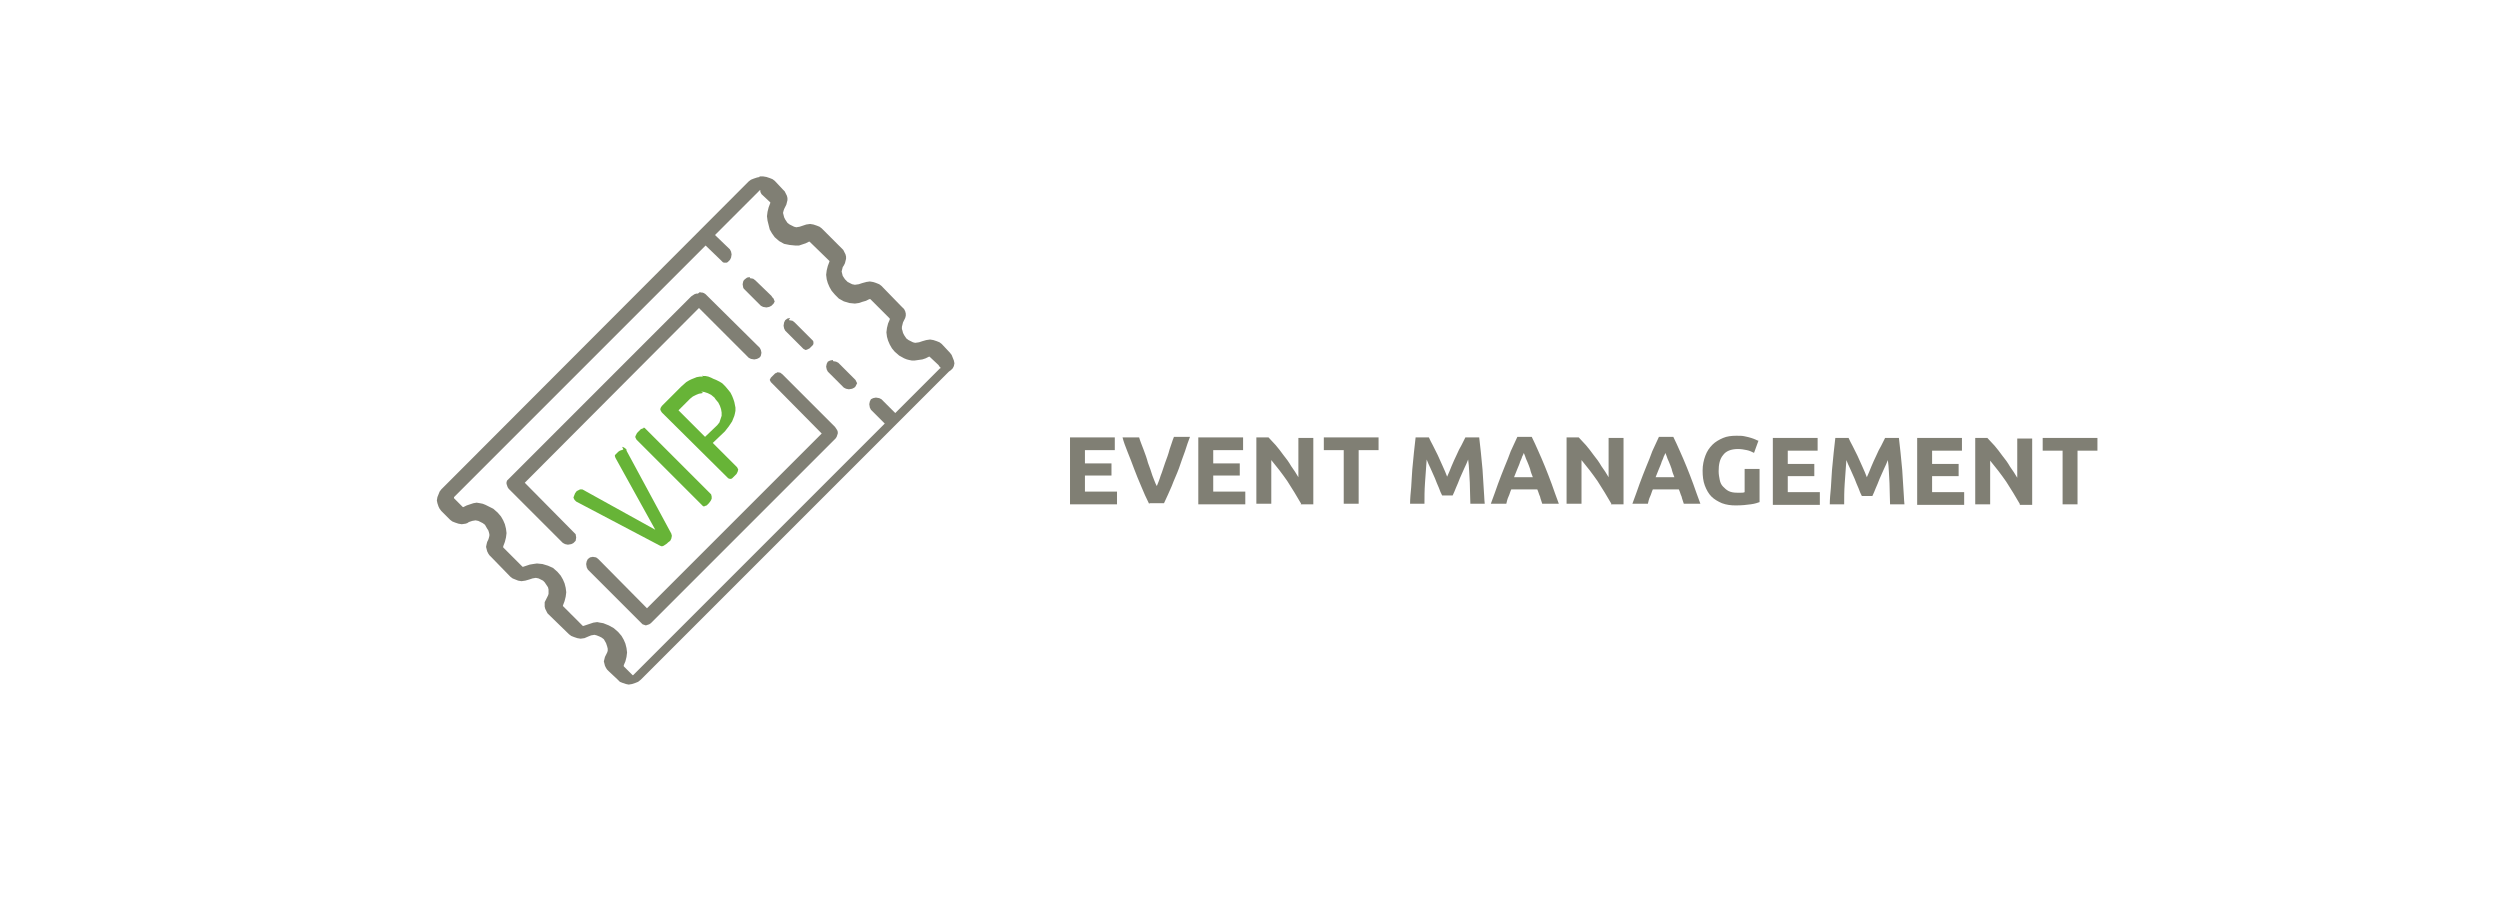 <?xml version="1.0" encoding="UTF-8"?>
<!DOCTYPE svg PUBLIC "-//W3C//DTD SVG 1.1//EN" "http://www.w3.org/Graphics/SVG/1.1/DTD/svg11.dtd">
<!-- Creator: CorelDRAW 2017 -->
<svg xmlns="http://www.w3.org/2000/svg" xml:space="preserve" width="55mm" height="20mm" version="1.1" style="shape-rendering:geometricPrecision; text-rendering:geometricPrecision; image-rendering:optimizeQuality; fill-rule:evenodd; clip-rule:evenodd"
viewBox="0 0 4521 1644"
 xmlns:xlink="http://www.w3.org/1999/xlink">
 <defs>
  <style type="text/css">
   <![CDATA[
    .fil0 {fill:none}
    .fil2 {fill:#67B437}
    .fil1 {fill:#807F74;fill-rule:nonzero}
   ]]>
  </style>
 </defs>
 <g id="Layer_x0020_1">
  <rect class="fil0" width="4521" height="1644"/>
  <path class="fil1" d="M1935 911l0 -120 81 0 0 23 -54 0 0 24 48 0 0 22 -48 0 0 29 58 0 0 23 -85 0zm143 0c-5,-10 -10,-21 -14,-31 -5,-11 -9,-22 -13,-32 -4,-11 -8,-21 -12,-31 -4,-10 -7,-18 -9,-26l30 0c2,7 5,14 8,22 3,8 6,16 8,24 3,8 6,16 8,23 3,7 5,14 8,19 2,-5 5,-12 7,-19 3,-7 5,-15 8,-23 3,-8 6,-16 8,-24 3,-8 5,-16 8,-23l29 0c-3,8 -6,16 -9,26 -4,10 -7,20 -11,31 -4,11 -9,21 -13,32 -5,11 -9,21 -14,31l-26 0zm89 0l0 -120 81 0 0 23 -54 0 0 24 48 0 0 22 -48 0 0 29 58 0 0 23 -85 0zm186 0c-8,-14 -16,-27 -25,-41 -9,-13 -19,-26 -29,-38l0 79 -27 0 0 -120 22 0c4,4 8,9 13,14 5,6 9,11 14,18 5,6 10,13 14,20 5,7 9,13 13,20l0 -71 27 0 0 120 -23 0zm140 -120l0 23 -36 0 0 97 -27 0 0 -97 -36 0 0 -23 100 0zm91 0c2,4 4,9 7,14 3,6 6,12 9,18 3,7 6,13 9,20 3,7 6,13 8,19 3,-6 5,-12 8,-19 3,-7 6,-14 9,-20 3,-7 6,-13 9,-18 3,-6 5,-10 7,-14l25 0c1,8 2,17 3,27 1,10 2,20 3,31 1,11 1,21 2,32 1,11 1,21 2,30l-26 0c0,-12 -1,-24 -1,-38 -1,-14 -1,-28 -3,-42 -2,5 -4,10 -7,16 -3,6 -5,12 -8,18 -2,6 -5,12 -7,17 -2,5 -4,10 -6,14l-19 0c-2,-4 -4,-8 -6,-14 -2,-5 -5,-11 -7,-17 -3,-6 -5,-12 -8,-18 -3,-6 -5,-11 -7,-16 -1,14 -2,28 -3,42 -1,14 -1,27 -1,38l-26 0c0,-9 1,-20 2,-30 1,-11 1,-22 2,-32 1,-11 2,-21 3,-31 1,-10 2,-19 3,-27l26 0zm205 120c-1,-4 -3,-8 -4,-13 -2,-4 -3,-9 -5,-13l-47 0c-2,4 -3,9 -5,13 -2,4 -3,9 -4,13l-28 0c5,-13 9,-25 13,-36 4,-11 8,-21 12,-31 4,-10 8,-19 11,-28 4,-9 8,-17 12,-26l26 0c4,8 8,17 12,26 4,9 8,18 12,28 4,10 8,20 12,31 4,11 8,23 13,36l-29 0zm-33 -93c-1,2 -1,4 -3,7 -1,3 -2,6 -4,10 -1,4 -3,8 -5,13 -2,5 -4,10 -6,15l34 0c-2,-5 -4,-10 -5,-15 -2,-5 -3,-9 -5,-13 -2,-4 -3,-7 -4,-10 -1,-3 -2,-5 -3,-7zm158 93c-8,-14 -16,-27 -25,-41 -9,-13 -19,-26 -29,-38l0 79 -27 0 0 -120 22 0c4,4 8,9 13,14 5,6 9,11 14,18 5,6 10,13 14,20 5,7 9,13 13,20l0 -71 27 0 0 120 -23 0zm131 0c-1,-4 -3,-8 -4,-13 -2,-4 -3,-9 -5,-13l-47 0c-2,4 -3,9 -5,13 -2,4 -3,9 -4,13l-28 0c5,-13 9,-25 13,-36 4,-11 8,-21 12,-31 4,-10 8,-19 11,-28 4,-9 8,-17 12,-26l26 0c4,8 8,17 12,26 4,9 8,18 12,28 4,10 8,20 12,31 4,11 8,23 13,36l-29 0zm-33 -93c-1,2 -1,4 -3,7 -1,3 -2,6 -4,10 -1,4 -3,8 -5,13 -2,5 -4,10 -6,15l34 0c-2,-5 -4,-10 -5,-15 -2,-5 -3,-9 -5,-13 -2,-4 -3,-7 -4,-10 -1,-3 -2,-5 -3,-7zm131 -6c-13,0 -22,4 -27,11 -6,7 -8,17 -8,29 0,6 1,11 2,16 1,5 3,9 6,12 3,3 6,6 10,8 4,2 9,3 15,3 3,0 6,0 8,0 2,0 4,0 6,-1l0 -42 27 0 0 60c-3,1 -8,3 -16,4 -7,1 -16,2 -27,2 -9,0 -17,-1 -25,-4 -7,-3 -14,-7 -19,-12 -5,-5 -9,-12 -12,-20 -3,-8 -4,-17 -4,-27 0,-10 2,-19 5,-27 3,-8 7,-14 13,-20 5,-5 12,-9 19,-12 7,-3 15,-4 24,-4 6,0 11,0 15,1 5,1 9,2 12,3 3,1 6,2 8,3 2,1 4,2 5,2l-8 22c-4,-2 -8,-4 -13,-5 -5,-1 -10,-2 -16,-2zm63 100l0 -120 81 0 0 23 -54 0 0 24 48 0 0 22 -48 0 0 29 58 0 0 23 -85 0zm137 -120c2,4 4,9 7,14 3,6 6,12 9,18 3,7 6,13 9,20 3,7 6,13 8,19 3,-6 5,-12 8,-19 3,-7 6,-14 9,-20 3,-7 6,-13 9,-18 3,-6 5,-10 7,-14l25 0c1,8 2,17 3,27 1,10 2,20 3,31 1,11 1,21 2,32 1,11 1,21 2,30l-26 0c0,-12 -1,-24 -1,-38 -1,-14 -1,-28 -3,-42 -2,5 -4,10 -7,16 -3,6 -5,12 -8,18 -2,6 -5,12 -7,17 -2,5 -4,10 -6,14l-19 0c-2,-4 -4,-8 -6,-14 -2,-5 -5,-11 -7,-17 -3,-6 -5,-12 -8,-18 -3,-6 -5,-11 -7,-16 -1,14 -2,28 -3,42 -1,14 -1,27 -1,38l-26 0c0,-9 1,-20 2,-30 1,-11 1,-22 2,-32 1,-11 2,-21 3,-31 1,-10 2,-19 3,-27l26 0zm124 120l0 -120 81 0 0 23 -54 0 0 24 48 0 0 22 -48 0 0 29 58 0 0 23 -85 0zm186 0c-8,-14 -16,-27 -25,-41 -9,-13 -19,-26 -29,-38l0 79 -27 0 0 -120 22 0c4,4 8,9 13,14 5,6 9,11 14,18 5,6 10,13 14,20 5,7 9,13 13,20l0 -71 27 0 0 120 -23 0zm140 -120l0 23 -36 0 0 97 -27 0 0 -97 -36 0 0 -23 100 0z"/>
 </g>
 <g id="Layer_x0020_1_0">
  <path class="fil1" d="M1262 531l-3 0 -3 1 -3 2 -3 2 -329 329 -2 2 -2 2 -1 3 0 3 1 3 1 3 2 3 2 2 96 96 4 2 5 1 6 -1 2 -1 2 -1 2 -2 2 -2 1 -6 -1 -6 -2 -2 -2 -2 -88 -89 315 -316 90 90 4 2 6 1 5 -1 4 -2 2 -2 1 -2 1 -5 -1 -5 -2 -4 -96 -95 -2 -2 -3 -2 -3 -1 -3 0 0 0 -1 -1zm167 44l-5 1 -4 3 -2 4 -1 6 1 5 2 4 29 29 2 2 2 2 2 1 2 1 3 -1 2 -1 2 -1 2 -2 2 -2 2 -2 1 -2 0 -2 0 -2 -1 -2 -2 -2 -2 -2 -29 -29 -4 -3 -6 -1 0 0 0 -1zm-22 99l-5 1 -2 2 -2 2 -2 2 -2 2 -1 2 -1 2 1 2 1 2 2 2 2 2 88 89 -316 316 -88 -89 -4 -3 -6 -1 -5 1 -4 3 -2 4 -1 5 1 6 2 4 95 95 2 2 2 2 3 1 3 1 3 -1 3 -1 3 -2 2 -2 329 -329 3 -3 2 -3 1 -3 1 -3 0 -3 -1 -3 -2 -3 -2 -3 -95 -95 -4 -3 -6 -1 0 0 -1 1zm-51 -173l-5 1 -4 3 -2 2 -1 2 -1 5 1 6 1 2 2 2 29 29 2 1 2 1 6 1 5 -1 4 -2 2 -2 2 -2 1 -2 1 -2 -1 -2 -1 -3 -2 -2 -2 -3 -29 -28 -4 -3 -6 -1 0 0 0 1zm21 -150l16 15 0 1 -3 8 -2 8 -1 8 1 8 2 8 2 8 4 7 5 7 8 7 9 5 10 2 10 1 7 0 6 -2 6 -2 6 -3 1 0 36 35 0 1 -3 8 -2 8 -1 8 1 8 2 7 3 7 4 7 6 7 7 7 9 5 10 3 10 1 7 -1 6 -2 7 -2 6 -3 2 0 35 35 0 2 -3 7 -2 8 -1 8 1 8 2 7 3 7 4 7 5 6 8 7 9 5 5 2 4 1 5 1 5 0 7 -1 7 -1 6 -2 6 -3 1 0 16 15 2 3 2 2 0 1 -1 0 -81 81 -25 -25 -4 -2 -6 -1 -5 1 -4 2 -2 4 -1 5 1 6 2 4 25 25 -455 455 -1 0 -16 -16 0 -2 3 -7 2 -8 1 -8 -1 -8 -2 -8 -3 -7 -4 -7 -6 -7 -8 -7 -9 -5 -5 -2 -5 -2 -6 -1 -5 -1 -7 1 -6 2 -6 2 -6 2 -1 0 -36 -36 0 -1 3 -8 2 -8 1 -8 -1 -8 -2 -8 -3 -7 -4 -7 -6 -7 -8 -7 -9 -4 -10 -3 -10 -1 -7 1 -6 1 -6 2 -6 2 -1 0 -35 -35 0 -2 3 -8 2 -8 1 -8 -1 -8 -2 -8 -3 -7 -4 -7 -6 -7 -8 -7 -10 -5 -4 -2 -5 -2 -5 -1 -6 -1 -6 1 -6 2 -6 2 -6 3 -1 0 -16 -16 0 -2 455 -455 27 26 2 2 2 2 2 1 3 0 2 0 2 -1 2 -2 2 -2 2 -4 1 -6 -1 -5 -2 -4 -27 -26 81 -81 1 0 0 3zm-3 -31l-5 1 -6 2 -5 2 -4 3 -556 557 -3 4 -2 5 -2 5 -1 6 1 5 2 6 2 4 3 4 16 16 4 3 5 2 6 2 6 1 7 -1 3 -1 3 -2 6 -2 6 -1 5 1 4 2 4 2 4 3 4 7 2 3 1 3 1 4 0 3 -1 4 -1 3 -2 4 -1 4 -1 5 1 4 1 4 2 4 2 3 3 3 35 36 4 3 5 2 5 2 6 1 7 -1 7 -2 6 -2 6 -1 5 1 4 2 4 2 3 3 2 3 2 3 2 3 1 4 0 4 0 4 -1 3 -2 4 -2 4 -2 4 0 4 0 4 1 4 2 4 2 4 3 3 36 35 4 3 5 2 6 2 6 1 7 -1 7 -3 5 -2 6 -1 4 1 5 2 4 2 4 3 4 7 1 3 1 3 1 4 0 4 -1 3 -2 4 -2 4 -1 4 -1 4 1 4 1 4 2 4 2 3 3 3 16 15 4 4 5 2 6 2 5 1 6 -1 6 -2 5 -2 5 -4 557 -557 4 -3 3 -3 2 -4 1 -5 -1 -5 -2 -5 -2 -5 -3 -4 -15 -16 -4 -3 -5 -2 -6 -2 -6 -1 -7 1 -7 2 -6 2 -7 1 -4 -1 -4 -2 -4 -2 -4 -3 -2 -3 -2 -3 -2 -4 -1 -4 -1 -3 0 -4 1 -4 1 -4 2 -4 2 -4 1 -4 0 -4 -1 -4 -2 -4 -3 -3 -3 -3 -35 -36 -4 -3 -5 -2 -6 -2 -6 -1 -7 1 -7 2 -6 2 -7 1 -5 -1 -4 -2 -4 -2 -3 -3 -2 -2 -2 -3 -2 -3 -1 -4 -1 -4 1 -4 1 -4 2 -3 2 -4 1 -4 1 -4 0 -4 -1 -4 -2 -4 -2 -4 -3 -3 -36 -36 -4 -3 -5 -2 -6 -2 -6 -1 -7 1 -6 2 -6 2 -6 1 -4 -1 -4 -2 -4 -2 -4 -3 -2 -3 -2 -3 -2 -4 -1 -4 -1 -4 1 -4 1 -3 2 -4 2 -4 1 -4 1 -4 0 -4 -1 -4 -2 -4 -2 -4 -3 -3 -15 -16 -4 -3 -5 -2 -6 -2 -6 -1 0 0 -7 0zm132 331l-5 1 -4 2 -2 4 -1 5 1 5 2 4 29 29 4 2 5 1 6 -1 2 -1 2 -1 2 -2 1 -2 1 -2 1 -2 -1 -2 -1 -2 -1 -2 -2 -2 -29 -29 -4 -2 -6 -1 0 0 1 1z"/>
  <path class="fil2" d="M1127 813l-3 1 -3 1 -3 2 -2 2 -2 2 -2 2 0 2 1 3 72 130 -130 -72 -2 -1 -2 0 -2 0 -2 1 -4 2 -3 4 -2 5 -1 3 1 2 1 2 2 2 1 1 150 79 2 1 3 1 3 -1 3 -2 3 -2 2 -2 4 -3 2 -4 1 -5 -1 -4 -81 -150 0 -2 -1 -1 -1 -1 -3 -2 -3 -1 0 0 2 4zm37 -39l-2 1 -3 1 -2 2 -2 2 -3 3 -2 4 -1 2 0 2 1 2 1 2 118 118 2 2 2 1 2 -1 3 -1 2 -2 2 -2 3 -4 2 -4 0 -4 -1 -4 -118 -118 -2 -2 -2 -1 0 0 0 2zm104 -66l6 1 6 2 6 3 6 5 2 3 5 6 3 6 2 6 1 6 0 6 -2 6 -2 6 -4 5 -22 21 -48 -48 21 -21 5 -4 6 -3 5 -2 6 -1 0 0 1 -1zm3 -27l-5 0 -6 1 -5 2 -5 2 -4 2 -5 3 -9 8 -35 35 -2 3 -1 3 1 3 2 3 118 117 2 2 3 1 2 0 2 -1 2 -2 2 -2 4 -4 2 -4 1 -4 -1 -2 -1 -2 -44 -44 22 -21 7 -9 6 -9 2 -5 2 -5 1 -4 1 -5 0 -6 -1 -5 -1 -5 -2 -6 -2 -5 -3 -6 -4 -5 -5 -6 -1 -1 -5 -5 -5 -3 -6 -3 -5 -2 -4 -2 -5 -2 -5 -1 -4 0 0 0 -2 -1z"/>
 </g>
</svg>
